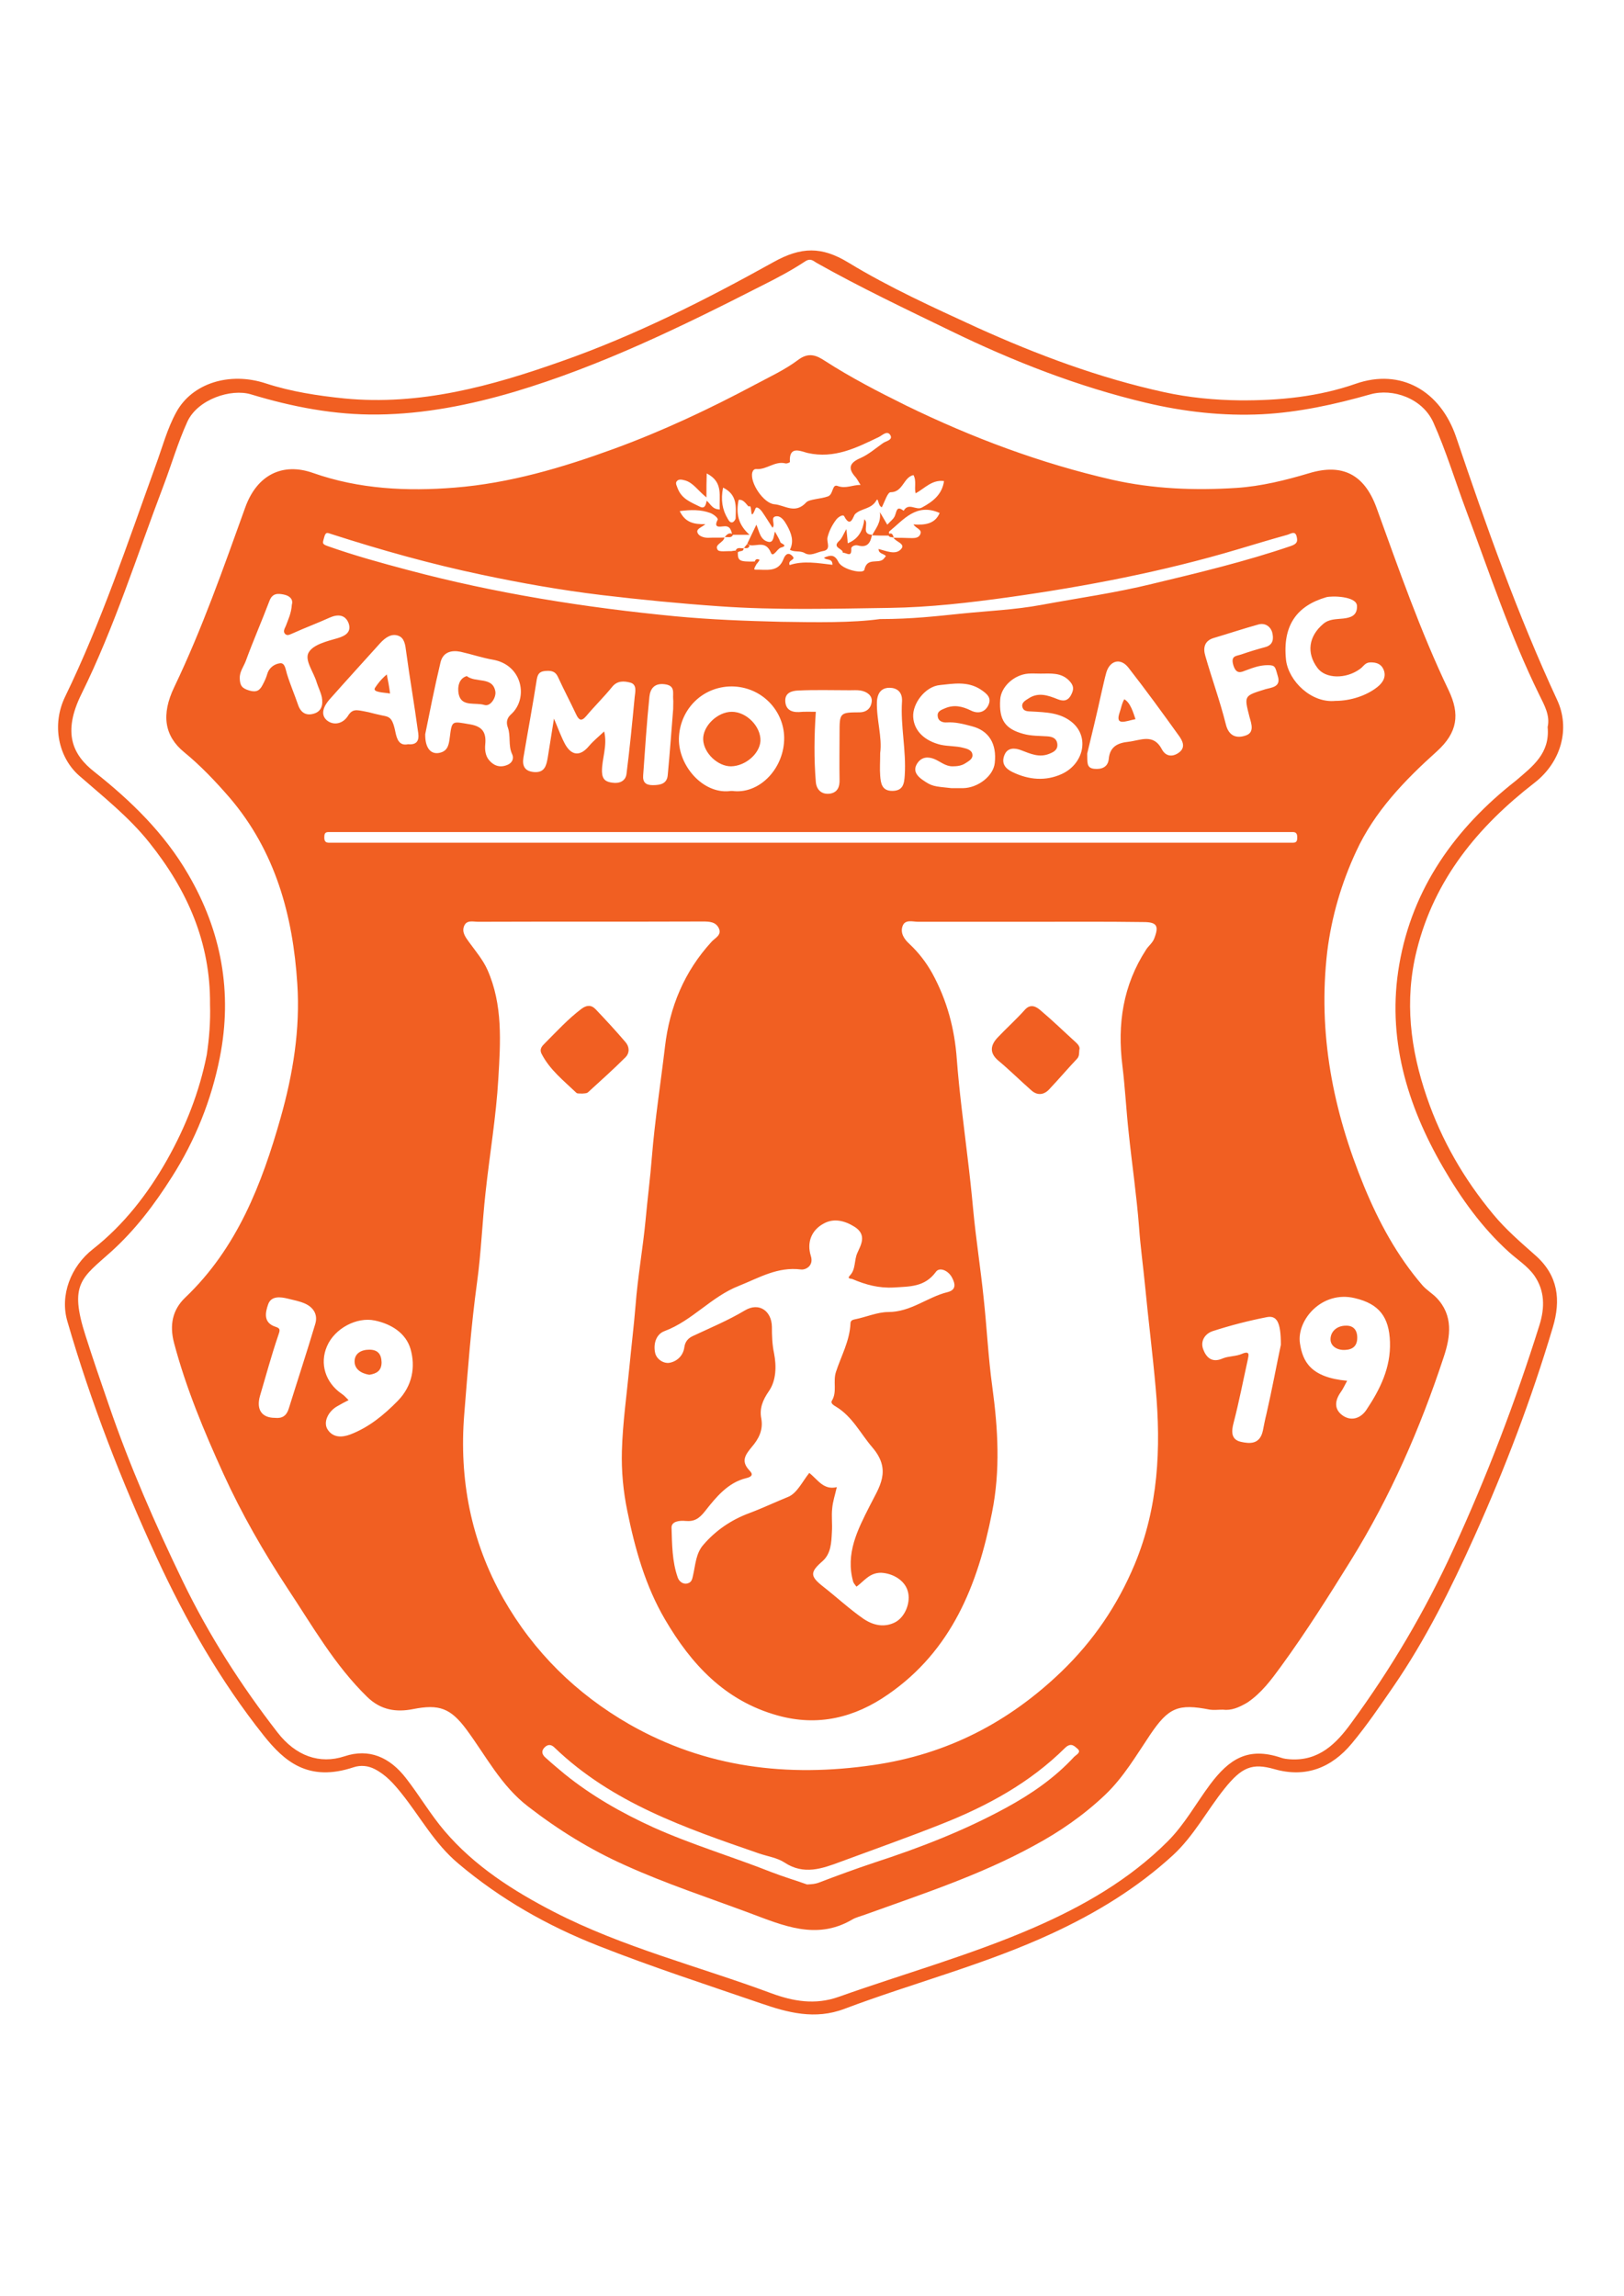 <?xml version="1.0" encoding="utf-8"?>
<!-- Generator: Adobe Illustrator 27.0.0, SVG Export Plug-In . SVG Version: 6.00 Build 0)  -->
<svg version="1.1" id="Layer_1" xmlns="http://www.w3.org/2000/svg" xmlns:xlink="http://www.w3.org/1999/xlink" x="0px" y="0px"
	 viewBox="0 0 595.4 841.9" style="enable-background:new 0 0 595.4 841.9;" xml:space="preserve">
<style type="text/css">
	.st0{fill:#F15F22;}
</style>
<g>
	<g>
		<path class="st0" d="M77,368.3c0.2-22.7-8.3-41.9-22.3-59.4c-7.5-9.4-16.8-16.7-25.7-24.5c-7.5-6.6-10.2-18.5-5.1-29
			c13.3-27.4,22.9-56.3,33.2-84.8c2.4-6.5,4.2-13.4,7.5-19.4c5.8-10.7,19.6-15,32.9-10.6c9.2,3,18.9,4.5,28.7,5.5
			c27.8,2.7,53.9-4.5,79.6-13.6c27.1-9.5,52.8-22.5,77.8-36.4c10.2-5.7,17.7-5.7,27.3,0.1c15.1,9.2,31.2,16.5,47.3,23.9
			c22.1,10,44.8,18.5,68.6,23.7c9.1,2,18.5,2.9,27.8,3c14.4,0.1,28.8-1.3,42.5-6.1c16.4-5.7,31,2.5,36.8,19.7
			c11,32.6,22.5,65,37,96.3c4.8,10.3,1.6,22.7-8.4,30.4c-20.5,15.9-36.6,35.2-43.1,61.4c-4.6,18.5-2.3,36.3,3.7,53.8
			c5.4,15.8,13.6,30,24.3,42.9c4.7,5.7,10.1,10.3,15.5,15.1c8.4,7.4,9.4,16.4,6.4,26.4c-7.8,26.2-17.5,51.7-28.7,76.6
			c-8.6,19.1-17.9,37.9-29.8,55.2c-4.9,7.1-9.7,14.2-15.2,20.8c-7.4,8.9-16.9,12.7-28.4,9.4c-8.1-2.3-11.9-0.8-18.3,7.2
			c-6.4,8-11.2,17.3-18.9,24.4c-13.2,12.1-28.2,21.2-44.4,28.7c-24.6,11.4-50.8,18.1-76,27.6c-10.8,4.1-20.8,1.4-30.9-2.1
			c-19.8-6.8-39.8-13.3-59.3-21c-18.6-7.3-35.9-17.1-51.4-30.2c-8.8-7.4-13.9-17.1-20.8-25.7c-2.8-3.5-5.7-6.8-9.8-8.9
			c-2.5-1.3-5.2-1.5-7.7-0.7c-16.7,5.6-25.5-2.2-33-11.6c-15.9-20-28.6-42.2-39.3-65.4c-12.9-28-24.1-56.8-32.7-86.5
			c-2.8-9.5,1.2-20.1,9.4-26.5c11.2-8.8,20.1-20.2,27.2-32.8c6.8-12.1,11.8-24.8,14.5-38.4C76.7,380.8,77.2,374.6,77,368.3z
			 M567.4,266.6c1-4.3-1.3-8.2-3.1-11.9c-10.7-21.8-18.3-44.9-26.8-67.6c-4-10.7-7.3-21.7-12-32.2c-4-8.9-14.9-12.6-23.1-10.3
			c-13,3.7-26.2,6.6-39.7,7.3c-14.3,0.7-28.6-0.9-42.5-4.2c-24.9-5.9-48.7-15.2-71.7-26.4c-16.5-8-33.1-15.9-49.1-24.9
			c-1.2-0.7-2.2-1.9-4.3-0.5c-5,3.3-10.3,6.1-15.7,8.8c-29.4,15-59.1,29.5-90.9,39c-16.3,4.8-32.9,8.1-49.9,8.3
			c-16,0.2-31.4-2.8-46.6-7.4c-7.3-2.2-19.5,1.8-23.3,10c-3.5,7.7-5.8,15.7-8.8,23.6c-9.7,25.5-17.9,51.7-30,76.2
			c-7.1,14.3-3.3,22.4,4.8,28.7c13.5,10.7,25.6,22.5,34.3,37.5c12.2,20.9,16.3,43.3,11.6,67.1c-3.1,15.7-9,30.4-17.6,43.9
			c-6.4,10.1-13.4,19.4-22.4,27.5c-10.6,9.5-15.4,11.6-9.2,30.8c2.7,8.5,5.6,16.9,8.5,25.3c7.6,22.2,17,43.7,27.2,64.8
			c9.5,19.6,21.2,37.9,34.6,55.2c6.7,8.7,15.5,11.8,24.6,8.8c9-3,16.6,0.3,22.6,8.1c4.9,6.3,8.9,13.2,14.1,19.3
			c11,12.9,25.1,21.9,40,29.6c25.4,13.1,53.2,20,79.8,29.9c7.9,2.9,16,4.4,24.7,1.3c23.9-8.5,48.4-15.3,71.6-25.4
			c17.9-7.8,34.9-17.5,49-31.6c6.2-6.2,10.3-13.8,15.5-20.8c7.1-9.5,14-13.9,26-9.9c1.1,0.4,2.2,0.5,3.4,0.6
			c10.5,0.7,16.9-5.7,22.4-13.3c14.6-19.9,27.1-41.1,37.4-63.6c12.3-26.8,22.8-54.2,31.6-82.3c2-6.4,2-12.6-1.9-18.2
			c-2.5-3.5-6.2-5.8-9.4-8.7c-9.8-8.9-17.4-19.5-24-30.9c-13.4-23.1-20.7-47.8-16.1-74.4c4.8-28,20.5-50,42.7-67.4
			C561.9,281,568.3,276.3,567.4,266.6z"/>
		<path class="st0" d="M448.3,626.9c-1.7,0-3.3,0.2-4.7,0c-11.7-2.3-15.2-0.8-22,9.3c-5.1,7.6-9.7,15.5-16.4,21.9
			c-7.9,7.5-16.7,13.6-26.2,18.7c-19.5,10.7-40.6,17.6-61.4,25.1c-1.8,0.7-3.8,1.1-5.4,2.1c-13,7.5-25.2,2-37.3-2.5
			c-15.3-5.7-30.8-10.8-45.6-17.5c-12.8-5.7-24.6-13-35.7-21.6c-9.9-7.6-15.4-18.5-22.5-28.1c-5.9-8-10.1-9.5-19.7-7.6
			c-6.1,1.2-11.8,0.4-16.8-4.5c-12-11.7-20.1-26.1-29.2-39.8c-8.8-13.4-16.8-27.3-23.5-42c-7.1-15.6-13.7-31.4-18.1-48
			c-1.7-6.5-0.6-12.1,4.1-16.6c19-18.1,28.1-41.6,35-66c4.5-15.9,7.2-32.4,6.1-49c-1.6-25.1-8-48.6-24.8-68.3
			c-5.2-6-10.6-11.7-16.7-16.7c-7.2-5.9-8.5-13.7-3.6-23.9c10.2-21.3,18-43.6,26-65.8c4.3-12,13.7-16.6,24.8-12.7
			c17,6,34.6,6.8,52,5.4c20.1-1.6,39.4-7.3,58.3-14.2c17.8-6.5,35-14.6,51.7-23.5c5.4-2.9,11.1-5.5,16-9.2c3.9-2.9,6.8-1.5,9.7,0.4
			c9.6,6.2,19.7,11.4,29.8,16.4c24.2,11.8,49.3,21.2,75.5,27.2c15,3.4,30.4,4,45.7,3c9-0.6,17.9-2.8,26.6-5.4
			c12.3-3.7,20.2,0.6,24.6,12.5c8.2,22.6,16.1,45.4,26.5,67.1c4.2,8.8,3.3,15.5-4.3,22.4c-11.8,10.6-22.9,22.1-29.6,36.7
			c-5.4,11.6-9,23.9-10.6,36.7c-3.5,30,2.1,58.4,13.5,86.1c5.4,13.1,12.1,25.5,21.4,36.3c1.5,1.7,3.5,2.9,5.1,4.5
			c6.3,6.5,5.2,14.3,2.7,21.8c-8.6,26.1-19.5,51.1-34,74.5c-8.2,13.2-16.5,26.4-25.7,39c-3.5,4.8-7.1,9.7-12.3,13.2
			C454.2,626.1,451.5,627.3,448.3,626.9z M269.7,201.9c0.3,0.2,0.5,0.5,0.8,0.7c0,3.1,0.6,3.4,6.2,3.3c0.3,0.2,0.5,0.5,0.8,0.7
			c-1.2,2.1-1.2,2.3-0.4,2.3c3.8-0.1,8.2,1.1,10.1-3.8c0.7-1.9,1.9-2.8,3.4-1.1c1.3,1.4-1.9,1.2-1.1,3.2c5.1-1.7,10.4-0.7,15.7-0.1
			c0-2.6-2.3-1.5-3.1-2.6c2.3-1,3.9-1.3,5.3,1.6c1.4,2.8,9.2,4.5,9.5,2.8c1-4.6,4.9-2.1,6.9-3.8c0.3-0.3,0.6-0.7,1-1.2
			c-0.9-1-2.7-0.8-2.7-2.6c2.8,0.7,6.2,2.3,8.2,0.1c1.9-2-1.9-2.7-2.7-4.2c2,0,4,0,5.9,0.1c1.5,0,3.2,0.2,3.9-1.4
			c0.8-1.8-1.6-2.1-2.5-3.6c4.3,0.3,7.9-0.2,9.6-4.2c-8.6-3.8-13.2,2.5-18.5,6.8c-0.3,0.2,0.4,1.2-0.4,1.5c-2,0-4,0-6-0.1l0.1,0.1
			c1.2-2.5,3.4-4.6,2.9-8.6c1.2,2,1.8,3.1,2.7,4.6c1.2-1.3,2.4-2.2,2.8-3.3c0.7-1.7,0.6-3.8,3.2-1.8c1.8-3.2,4.6,0,6.7-1.2
			c3.9-2.1,7.4-4.7,8.1-9.7c-4.4-0.6-7.1,2.7-10.4,4.5c-0.6-2.2,0.4-4.5-0.8-6.7c-3.7,0.8-3.8,6.3-8.4,6.3c-1.1,0-2.2,3.6-3.2,5.5
			c-1.5-0.5-1.2-3.8-2-2.5c-1.9,3.3-5.5,2.8-7.8,5c-0.7,0.7-1.6,5.4-4,0.8c-0.4-0.8-2.1,0.2-2.9,1.2c-1.5,2-2.6,4.1-3.2,6.5
			c-0.5,1.8,1.6,4.6-1.8,5.1c-2.2,0.4-4.4,2-6.6,0.7c-1.7-1-3.6-0.2-5.4-1.2c1.6-3.2,0.5-6.1-1.1-9c-0.9-1.6-2.1-3.4-3.8-3.3
			c-2.6,0.2-0.2,3.1-1.5,4.2c-1.3-2-2.5-4-3.9-6c-0.5-0.7-1.9-2-2.3-1.1c-2.3,5.8-1-1.8-2.4-0.7c-0.4,0.3-1.7-2.8-3.8-2.4
			c-1,4.8-0.3,9,4,12.8c-2.7,0-4.5,0-6.3,0c-0.5-1.6-0.7-3.4-3.2-3.1c-1.4,0.1-3.8,0.7-2.2-2.4c0.3-0.6-1.4-2-2.7-2.5
			c-3.6-1.3-7.1-1.2-11.2-0.7c2,4.2,5.2,4.9,9.4,4.8c-1.3,1.2-3.6,1.7-2.8,3.3c0.5,1.1,2.2,1.7,3.8,1.7c2-0.1,4,0,6-0.1
			c-0.3,1.9-3.8,2.5-2.5,4.5c0.5,0.9,3.3,0.4,5,0.5C268.7,202,269.2,201.9,269.7,201.9z M377.6,338c-13.7,0-27.3,0-41,0
			c-2,0-4.8-1-5.7,1.6c-0.9,2.5,0.6,4.8,2.5,6.5c3.4,3.2,6.1,6.7,8.4,10.8c5.4,9.9,8.2,20.3,9,31.6c0.9,11.9,2.5,23.7,3.9,35.6
			c0.8,6.5,1.5,13,2.1,19.5c1,10.7,2.7,21.4,3.8,32.1c1.2,10.9,1.7,21.9,3.2,32.8c2.1,15.4,3,30.7-0.1,46.1
			c-5.2,26.5-14.8,50.6-38.1,66.7c-12.2,8.5-25.7,11.9-40.6,7.7c-19.3-5.4-31.6-18.8-41.2-35.2c-7.2-12.3-11-25.9-13.8-39.7
			c-1.5-7.2-2.2-14.7-2-22c0.3-10.5,1.8-20.9,2.8-31.3c0.7-7.3,1.6-14.7,2.2-22c0.8-10.6,2.7-21,3.7-31.6c0.7-7.7,1.7-15.3,2.3-23
			c1.1-13.5,3.2-26.9,4.8-40.4c1.7-14.6,7.1-27.6,17.1-38.5c1.3-1.4,3.7-2.4,2.7-4.8c-1.1-2.5-3.5-2.6-5.9-2.6
			c-27.5,0.1-54.9,0-82.4,0.1c-1.9,0-4.3-0.8-5.2,1.7c-0.8,2.2,0.6,4,1.9,5.8c2.4,3.3,5.1,6.5,6.7,10.1c5.7,12.8,4.8,26.5,4,39.9
			c-0.8,14-3.2,27.9-4.7,41.9c-1.2,10.9-1.6,21.9-3.1,32.8c-2.2,16.1-3.4,32.3-4.7,48.4c-1.9,23.8,2.4,46.4,14.3,67.5
			c11.2,19.7,26.8,35,46.3,46.2c27.9,15.9,57.9,19.5,89.4,14.9c27-3.9,49.7-15.7,69-34.3c11.6-11.2,20.5-24.2,26.8-39.3
			c8.7-20.9,9.7-42.5,7.7-64.6c-1.1-12.5-2.7-25.1-3.9-37.6c-0.7-7.2-1.7-14.3-2.2-21.5c-0.9-11.6-2.6-23.1-3.8-34.6
			c-0.9-8.2-1.3-16.4-2.3-24.5c-1.9-15.3,0.2-29.5,8.7-42.6c0.9-1.4,2.2-2.3,2.9-3.9c1.9-4.8,1.1-6.2-3.9-6.2
			C405.2,337.9,391.4,338,377.6,338z M314,581.8c-0.5-0.7-1-1.2-1.2-1.8c-2.9-10.3,1.6-19,6-27.7c3.5-7,8.3-13.1,1-21.6
			c-4.3-5-7.3-11.3-13.3-14.9c-0.8-0.5-2.1-1.2-1.5-2.2c2-3.3,0.3-7,1.5-10.6c1.9-5.8,5-11.3,5.3-17.6c0-1,0.5-1.4,1.5-1.6
			c4.1-0.8,8.4-2.7,12.3-2.7c8.4,0,14.4-5.5,21.8-7.3c3.2-0.8,2.9-3,1.6-5.4c-1.4-2.6-4.6-3.9-5.9-2c-4.1,5.6-9.6,5.3-15.4,5.7
			c-5.5,0.3-10.3-1-15.2-3.1c-0.5-0.2-2.1,0-0.9-1.3c2.2-2.3,1.5-5.5,2.7-8.2c1.2-2.8,3.7-6.6-0.9-9.6c-3.8-2.4-7.8-3.3-11.5-1.2
			c-4.4,2.4-6.2,6.9-4.6,11.9c1.1,3.6-2,5.1-3.6,4.9c-8.6-1.1-15.3,3-22.8,6c-10.2,4-17.1,12.8-27.3,16.6c-3.2,1.2-4.1,4.9-3.4,8
			c0.5,2.3,3.1,4,5.3,3.6c2.7-0.5,5-2.6,5.4-5.7c0.3-2.1,1.4-3.3,3.1-4.1c6.4-3,12.9-5.7,19.1-9.4c5.2-3.1,9.8,0.2,9.9,6
			c0,3.3,0.1,6.5,0.8,9.8c0.9,4.6,0.8,9.9-1.9,13.8c-2.3,3.3-3.5,6.4-2.8,10c0.8,4.3-1,7.6-3.5,10.5c-2.3,2.8-4,5.1-1,8.4
			c0.7,0.8,2.3,2.2-1,3c-6.7,1.6-11.1,7-15.1,12.1c-2.2,2.8-4,3.9-7.2,3.6c-2.1-0.2-5.1,0.1-5.1,2.4c0.2,6.2,0.2,12.5,2.3,18.4
			c0.4,1.2,1.8,2.6,3.6,2.1c1.5-0.4,1.7-1.6,2-3c0.9-3.9,1-8.1,3.9-11.3c4.6-5.3,10.3-9.1,16.8-11.5c4.8-1.8,9.4-4,14.1-5.9
			c3.3-1.3,5.3-5.7,7.8-8.8c3.1,2.4,5.2,6.4,10.1,5.2c-0.6,2.7-1.5,5.3-1.7,7.9c-0.3,2.8,0.1,5.7-0.1,8.5c-0.2,3.9-0.3,8-3.5,10.8
			c-4.6,4-4.5,5.5,0.2,9.2c5,3.9,9.7,8.3,14.9,11.9c3.7,2.5,7.7,3.2,11.5,1.3c3.9-2,5.9-7.6,4.7-11.5c-1.1-3.9-5.4-6.5-9.8-6.7
			C318.7,576.7,316.8,579.8,314,581.8z M322.6,227c12,0,20.9-1.1,29.9-2c9.8-1,19.6-1.4,29.3-3.2c13.5-2.5,27.2-4.4,40.6-7.7
			c17.1-4.1,34.2-8.2,50.9-13.9c2.3-0.8,2.5-1.7,2.1-3.4c-0.5-2.4-2.3-1-3.4-0.7c-6.1,1.7-12.1,3.5-18.1,5.3
			c-27.5,8.2-55.7,13.6-84.1,17.6c-14.4,2-29,3.7-43.5,3.9c-20.9,0.3-41.8,0.9-62.7-0.6c-14.4-1-28.7-2.4-43-4.1
			c-14.9-1.8-29.6-4.4-44.2-7.5c-18.5-3.9-36.7-9-54.7-14.8c-1.8-0.6-2.3-1-2.9,1.3c-0.5,1.9-0.9,2.3,1.5,3.1
			c9.6,3.4,19.4,6.1,29.2,8.7c32.2,8.6,65.1,13.8,98.3,17c12.8,1.2,25.7,1.7,38.5,2C299.4,228.2,312.5,228.4,322.6,227z M297.3,309
			c57.6,0,115.2,0,172.8,0c1.3,0,2.7,0,4,0c1.4,0,1.5-0.9,1.5-2c0-1.1-0.3-1.9-1.6-1.9c-1.2,0-2.3,0-3.5,0c-115.5,0-231,0-346.6,0
			c-1.2,0-2.3,0-3.5,0c-1.4,0-1.5,0.9-1.5,2c0,1.1,0.3,1.9,1.6,1.9c1.3,0,2.7,0,4,0C182.1,309,239.7,309,297.3,309z M295.9,691
			c1.9-0.1,2.9-0.2,4.1-0.6c6.8-2.6,13.6-5.1,20.5-7.4c16.6-5.4,32.9-11.7,48.3-20.1c9.2-5,17.8-10.9,25-18.7c0.8-0.8,2.8-1.7,1.2-3
			c-0.9-0.7-2.2-2.5-4.5-0.3c-12.9,12.8-28.5,21.3-45.2,27.9c-12.3,4.9-24.8,9.3-37.2,13.9c-6.7,2.5-13.4,4.9-20.4,0.3
			c-2.7-1.8-6.3-2.3-9.5-3.4c-26.9-9.3-53.8-18.5-74.9-38.8c-1.1-1.1-2.3-1.3-3.5-0.2c-1.4,1.3-1.2,2.6,0.1,3.8
			c2.3,2.1,4.7,4.1,7.1,6.1c9.9,8,20.8,14.2,32.4,19.5c14.2,6.4,29.1,10.8,43.5,16.5C287.3,688.2,292,689.6,295.9,691z M493.9,506.3
			c-0.9,1.6-1.5,3-2.3,4.1c-2.3,3.2-2.6,6.5,0.9,8.8c3.3,2.1,6.6,0.6,8.5-2.3c5-7.5,8.9-15.4,8.6-24.8c-0.3-9.1-3.9-14-12.9-16.1
			c-12-2.9-21.4,8-20.1,16.6C477.6,499.2,480.5,505.1,493.9,506.3z M127.8,513.4c-1.4,0.7-2.7,1.4-3.9,2.1c-3.6,1.9-5.6,6.1-3.7,8.8
			c1.9,2.8,5,2.9,8.2,1.7c6.8-2.6,12.3-7.1,17.4-12.3c5.4-5.5,6.6-12.5,4.7-19.1c-1.7-5.7-6.9-9.1-13.1-10.4
			c-6.6-1.4-14.7,2.9-17.5,9.4c-2.8,6.4-0.6,13.4,5.4,17.5C126.1,511.6,126.9,512.5,127.8,513.4z M221.5,268.2
			c1.3,5.4-0.9,10-0.8,14.8c0.1,2.9,1.5,3.7,3.8,4c2.6,0.4,4.9-0.6,5.2-3.3c1.2-9.4,2.1-18.8,3-28.2c0.2-1.8,0.9-4.5-1.6-5.2
			c-2.3-0.6-4.8-0.8-6.7,1.6c-3,3.7-6.4,7-9.5,10.7c-1.8,2.1-2.7,1.4-3.7-0.7c-2.1-4.5-4.5-9-6.6-13.6c-0.9-2-2.2-2.4-4.2-2.3
			c-2.2,0.1-3.2,0.7-3.6,3.1c-1.5,9.6-3.3,19.2-4.9,28.7c-0.5,3.1,0.5,5,3.9,5.3c3.9,0.3,4.5-2.4,5-5.2c0.7-4.4,1.4-8.8,2.3-14.4
			c1.7,4,2.7,6.9,4.2,9.6c2.4,4.1,5.5,4.2,8.6,0.5C217.6,271.6,219.5,270.1,221.5,268.2z M155.9,269.2c-0.1,5.5,2.4,7.8,5.8,6.7
			c2.6-0.8,2.9-3.2,3.2-5.5c0.8-6.4,0.8-5.9,7.4-4.8c4.8,0.8,6,3.2,5.6,7.4c-0.2,2,0.1,4.1,1.3,5.6c1.6,2,3.8,3,6.5,2
			c2.3-0.8,2.8-2.7,2-4.2c-1.4-3.1-0.4-6.5-1.5-9.6c-0.7-1.9-0.4-3.5,1.2-4.9c6.4-5.8,4.2-18.1-6.7-20c-4-0.7-7.8-2-11.8-2.9
			c-3.4-0.7-6.5,0.1-7.4,3.9C159.3,252.1,157.5,261.3,155.9,269.2z M267.3,290.1c0.6-0.1,1.3-0.1,1.9,0c9.7,0.8,18.4-8.7,18.3-19.6
			c-0.1-10-8.3-18.7-19.2-18.8c-11,0-19.2,8.7-19.4,19.2C248.8,280.9,257.7,291,267.3,290.1z M107,221.7c0.6-2-0.9-3.3-3-3.7
			c-2-0.4-4.1-0.6-5.2,2.3c-2.8,7.4-6,14.7-8.7,22.1c-0.8,2.1-2.3,3.9-2.2,6.4c0.1,2.6,0.8,3.6,3.5,4.4c2.7,0.8,3.9-0.1,4.9-2.1
			c0.7-1.3,1.3-2.6,1.7-4c0.7-2.4,2.8-3.7,4.7-3.9c1.8-0.2,2,2.3,2.5,3.9c1.2,3.9,2.8,7.6,4.1,11.4c1,2.9,3,4,5.7,3.2
			c2.9-0.8,3.5-3.3,3-6c-0.4-1.9-1.3-3.6-1.9-5.5c-1.1-3.8-4.6-8.2-2.9-11c1.7-2.9,6.8-4.1,10.6-5.2c3.1-0.9,5.1-2.4,4-5.5
			c-1.2-3.1-3.9-3.4-7-2c-4.4,2-9,3.7-13.4,5.7c-1,0.4-1.9,1-2.7,0.4c-1.1-0.9-0.4-2,0.1-3.1C105.6,227.3,106.8,224.9,107,221.7z
			 M348.8,289c1.9,0,3.1,0,4.3,0c5.5-0.1,11.1-4.5,11.6-9.2c0.8-7-2.1-11.9-8.4-13.5c-3-0.8-6-1.6-9.2-1.4c-1.2,0.1-3.1-0.3-3.3-2.2
			c-0.3-1.9,1.3-2.4,2.7-3c3.3-1.4,6.3-0.7,9.4,0.8c2.5,1.3,5.1,0.8,6.4-1.8c1.4-2.8-0.4-4.3-2.8-5.9c-4.8-3.1-10-2.1-14.9-1.6
			c-5.4,0.5-10.1,6.8-9.8,11.7c0.3,5.2,4.3,8.8,10.1,10.2c2.8,0.6,5.6,0.4,8.2,1.1c1.3,0.3,3.2,0.8,3.4,2.4c0.3,1.7-1.4,2.5-2.6,3.3
			c-1.4,0.9-3,1.1-4.7,1.1c-2.6,0-4.5-1.8-6.7-2.7c-2.3-0.9-4.6-0.8-6.2,1.6c-1.7,2.6-0.2,4.5,1.7,5.9
			C341.7,288.4,342.2,288.3,348.8,289z M381.5,247c-1.5,0-3-0.1-4.5,0c-5.2,0.4-10,4.8-10.3,9.5c-0.5,7.6,1.9,10.8,8.5,12.6
			c2.9,0.8,5.8,0.7,8.7,0.9c1.6,0.1,3.3,0.5,3.7,2.5c0.4,2.3-1.1,3.2-2.9,3.9c-3.7,1.5-6.9,0-10.3-1.3c-2.3-0.9-5.1-1.1-6.2,1.9
			c-1.1,2.9,0.3,4.8,3,6.1c6,2.9,12.2,3.4,18.1,0.7c8-3.7,10.2-13.5,3.8-18.9c-4.3-3.6-9.5-3.7-14.7-4c-1.5-0.1-3.2,0.1-3.6-1.8
			c-0.3-1.5,1.2-2.3,2.3-3c3.6-2.4,7.2-1.1,10.7,0.3c2,0.8,3.7,0.7,4.9-1.6c1.1-2.1,1-3.4-0.7-5.2C389,246.5,385.2,247,381.5,247z
			 M469.6,493.1c0-8.4-1.5-10.9-5.3-10.1c-6.6,1.3-13.2,3-19.7,5.1c-2.7,0.9-4.6,3.5-3.5,6.6c1.1,3,3.2,5.2,7.2,3.4
			c2.2-0.9,4.9-0.7,7.1-1.7c2.9-1.2,2.4,0.5,2.1,2c-1.7,7.7-3.2,15.5-5.2,23.2c-0.9,3.3-1,6.3,2.7,7.1c3.2,0.7,6.9,1,8-4.1
			c0.4-2,0.8-4.1,1.3-6.1C466.4,509.4,468.1,500.1,469.6,493.1z M149.6,272.9c4.3,0.4,4-2.7,3.6-5c-1.3-9.7-3-19.3-4.3-29
			c-0.3-2.4-0.6-5-2.9-5.8c-2.5-0.9-4.7,0.7-6.5,2.6c-6.3,7-12.6,13.9-18.8,20.9c-1.9,2.2-3.4,5.3-0.9,7.5c2.4,2,5.8,1.4,7.7-1.5
			c1.7-2.8,3.2-2.3,6.4-1.7c1.7,0.3,3.2,0.8,4.7,1.1c3.8,1,5.1,0,6.4,6.6C145.5,270.9,146.3,273.6,149.6,272.9z M398.6,276.3
			c0.1,3-0.4,5.3,2.5,5.6c2.8,0.3,5.1-0.6,5.4-3.6c0.4-4.6,3.4-5.9,7.2-6.3c4.4-0.5,9.2-3.2,12.3,2.8c1.4,2.6,3.9,2.9,6.3,1.1
			c2.5-1.9,1.2-4.3,0-6c-6.1-8.5-12.2-16.9-18.6-25.1c-2.9-3.7-6.8-2.6-8.1,1.8c-0.7,2.5-1.2,5-1.8,7.5
			C402.1,261.9,400.2,269.7,398.6,276.3z M489.6,257c5.5,0,11.4-1.9,15.4-5.1c2-1.6,3.4-3.8,2.2-6.5c-0.9-2-2.7-2.6-5-2.5
			c-1.8,0.1-2.4,1.6-3.6,2.4c-5.2,3.8-12.7,3.6-15.6-0.4c-4.1-5.5-3.2-11.6,2.1-16.1c2.2-1.9,4.8-1.7,7.4-2c2.6-0.3,5.2-1,5-4.7
			c-0.2-3.5-9.2-3.7-11.3-3.1c-10.6,3.1-16.1,10.2-14.7,23.1C472.5,249.8,480.8,257.9,489.6,257z M315.5,177.8
			c-0.8-1.2-1.2-2.1-1.8-2.8c-3.1-3.4-2.1-5.4,1.9-7.1c2.9-1.3,5.4-3.5,8.1-5.4c1.1-0.8,3.6-1.1,2.8-2.8c-1.1-2.1-3-0.1-4.2,0.5
			c-8.3,4-16.4,8.1-26.2,5.9c-2.5-0.6-6.9-2.9-6.5,3.3c0,0.2-1.2,0.7-1.7,0.5c-3.8-0.9-6.8,2.3-10.4,2.1c-0.9-0.1-1.4,0.3-1.7,1.3
			c-0.9,3.8,4.2,11.3,8.1,11.6c3.8,0.3,7.6,3.8,11.7-0.7c1.2-1.2,5.3-1.2,8-2.2c2-0.8,1.4-4.6,3.5-3.8
			C310.1,179.3,312.5,177.8,315.5,177.8z M468.5,248c-1-3.5-0.9-4.1-3.7-4.1c-2.9,0-5.3,0.9-8,1.9c-1.6,0.6-3.5,1.7-4.6-1.8
			c-1.1-3.6,1-3.4,2.8-4c2.9-1,5.8-1.9,8.8-2.7c3.1-0.8,3.2-3.2,2.6-5.5c-0.7-2.2-2.7-3.5-5.1-2.8c-5.4,1.5-10.8,3.3-16.2,4.9
			c-3.5,1-4.1,3.6-3.2,6.6c2.4,8.4,5.4,16.6,7.5,25c1.1,4.6,4.1,5.3,7.3,4.2c3.3-1.1,2.1-4.3,1.4-6.8c-2-7.9-2.1-7.7,5.9-10.2
			C466.2,252.1,469.7,251.9,468.5,248z M100.8,519.9c2.7,0.3,4.3-0.8,5.1-3.5c3.2-10.3,6.6-20.6,9.7-31c1-3.4-0.7-6.1-4-7.5
			c-1.9-0.8-4-1.2-6-1.7c-2.8-0.7-6.2-1.1-7.3,2.1c-1,2.9-1.9,6.7,2.7,8.2c2,0.6,1.6,1.4,1,3.2c-2.5,7.3-4.5,14.8-6.7,22.2
			C93.9,516.9,96,519.9,100.8,519.9z M299.1,261c-0.6,8.9-0.7,17.3,0,25.7c0.2,2.7,2,4.8,5.3,4.3c2.7-0.5,3.5-2.5,3.4-5.2
			c-0.1-5.6,0-11.3,0-16.9c0-7.4,0-7.7,7.2-7.7c3.1,0,4.4-1.9,4.6-4c0.2-2.2-1.8-3.6-4.1-4c-1.3-0.2-2.6-0.1-4-0.1
			c-6.3,0-12.6-0.2-18.9,0.1c-2.1,0.1-4.8,0.7-4.7,3.8c0.1,3.1,2.1,4.2,5,4.1C294.9,260.9,297.1,261,299.1,261z M322.7,276.1
			c0,3.3-0.2,5.8,0,8.3c0.2,2.8,0.6,5.7,4.6,5.6c3.8-0.1,4.2-2.6,4.4-5.7c0.6-9.1-1.6-18.1-1-27.1c0.2-3.6-2-5-4.6-5
			c-2.7,0-4.4,1.6-4.6,5.1C321.3,263.9,323.5,270.3,322.7,276.1z M246.8,260c0-2,0.1-2.8,0-3.6c-0.2-2.3,0.9-5-3.1-5.5
			c-3.8-0.5-5.3,1.7-5.6,4.5c-1,9.6-1.6,19.3-2.3,28.9c-0.2,2.5,0.9,3.6,3.5,3.6c2.8,0,5.2-0.5,5.5-3.6
			C245.6,275.9,246.2,267.4,246.8,260z M259,182.4c-3.2-2.6-4.8-5.3-7.7-6.2c-1.1-0.3-2.5-0.7-3.2,0.3c-0.6,0.7,0.1,1.8,0.4,2.7
			c1.5,3.8,4.9,5,8.1,6.6c2,1,2.2-1.1,2.5-2.2c1.5,1.3,2.1,3.2,4.8,3.2c-0.4-4.8,1.5-10-4.8-13.2C259,176.6,259,179,259,182.4z
			 M265.1,178.8c-0.9,4.4-0.3,8.1,1.7,11.4c0.4,0.7,0.9,1.6,1.8,1.3c0.5-0.2,1.1-1,1.1-1.5C269.8,185.8,270.4,181.4,265.1,178.8z"/>
		<path class="st0" d="M395.7,385c-0.1,1.4,0,2.3-0.8,3.2c-3.5,3.7-6.8,7.6-10.3,11.3c-2,2.1-4.4,2.2-6.5,0.3
			c-4.1-3.6-7.9-7.4-12.1-10.9c-3.3-2.8-2.9-5.6-0.3-8.4c3.3-3.5,6.9-6.7,10.1-10.3c2.1-2.3,4.2-1,5.6,0.2
			c4.4,3.7,8.5,7.7,12.8,11.6C395.2,382.9,396.1,383.9,395.7,385z"/>
		<path class="st0" d="M213.4,401c-0.8-0.1-1.7,0.1-2.1-0.3c-4.6-4.4-9.7-8.4-12.7-14.2c-1-1.9,0.2-3,1.3-4.1
			c4.3-4.3,8.4-8.8,13.3-12.5c1.9-1.4,3.6-1.5,5.2,0.2c3.7,3.9,7.4,7.9,10.9,12c1.5,1.7,1.6,4,0,5.6c-4.4,4.4-9.1,8.6-13.7,12.8
			C215.1,401,214.1,400.9,213.4,401z"/>
		<path class="st0" d="M493,495c-2.8,0.1-5.2-1.4-5.2-3.9c0-2.9,2.4-5,5.6-5c2.7-0.1,4.2,1.5,4.2,4.4C497.6,493.5,496,494.9,493,495
			z"/>
		<path class="st0" d="M135.4,504.1c-3.1-0.5-5.4-2.1-5.4-4.9c0-2.9,2.4-4.3,5.4-4.3c3.1,0,4.4,1.6,4.5,4.6
			C139.9,502.7,138,503.7,135.4,504.1z"/>
		<path class="st0" d="M319.7,196c-0.5,2.9-1.6,5-5.2,4c-1.1-0.3-2.5,0.4-2.4,1.2c0.2,3.5-1.9,1.3-3.1,1.5c0.2-1.6-4.2-1.8-1.3-4.4
			c1-0.9,1.5-2.4,2.6-4.3c0.2,2,0.4,3.4,0.5,5.2c4.1-1.6,5.6-4.9,6.1-8.8c1.9,1.6-1.4,5.4,2.8,5.7C319.8,196.1,319.7,196,319.7,196z
			"/>
		<path class="st0" d="M274,199.3c1.1-2.3,2.2-4.6,3.3-6.9c1.1,2.5,1.4,5.7,4.5,6.3c1.8,0.3,1.8-1.9,2.3-3.8c0.8,1.5,1.6,2.7,2,3.9
			c0.2,0.6,3.1,1.2,0.2,2c-1.4,0.4-2.9,3.9-3.7,1.8c-1.9-4.5-5.1-2.2-7.7-2.7C274.5,199.8,274.3,199.6,274,199.3z"/>
		<path class="st0" d="M269.7,201.9c0.6-1.5,2-0.7,3-0.9c0,0-0.1-0.1-0.1-0.1c0.2,1.7-1.7,0.8-2.2,1.8
			C270.2,202.4,269.9,202.1,269.7,201.9z"/>
		<path class="st0" d="M265.7,197c0.8-1.1,1.7-1.9,3.1-1.1C268.2,197.6,266.7,196.7,265.7,197z"/>
		<path class="st0" d="M276.7,205.9c0.3-0.9,0.9-1.1,1.8-0.6c-0.3,0.5-0.6,0.9-1,1.4C277.2,206.4,276.9,206.1,276.7,205.9z"/>
		<path class="st0" d="M274.8,200.1c-0.4,1.2-1.3,0.9-2.2,0.8c0,0,0.1,0.1,0.1,0.1c0.4-0.5,0.9-1.1,1.3-1.6
			C274.3,199.6,274.5,199.8,274.8,200.1z"/>
		<path class="st0" d="M325.6,196c1.4-1,1.7,0.1,2.1,1.1C326.9,196.9,325.9,197.2,325.6,196z"/>
		<path class="st0" d="M171.1,247.9c3.4,2.6,9.5,0.1,10.5,5.6c0.4,2.1-1.7,5.7-4,5c-3.2-1-8.1,0.7-9.3-3.5
			C167.9,253.8,167.3,249.1,171.1,247.9z"/>
		<path class="st0" d="M268,281c-4.9,0-10-4.9-10.2-9.8c-0.2-4.9,5.2-10.2,10.5-10.2c5.4,0,10.7,5.4,10.5,10.7
			C278.5,276.4,273.3,280.9,268,281z"/>
		<path class="st0" d="M141.8,247.3c0.5,2.4,0.9,4.6,1.2,7c-2.2-0.4-6.6-0.4-5.5-2.1C138.5,250.7,139.6,249.2,141.8,247.3z"/>
		<path class="st0" d="M412.2,256.4c2.3,1.3,3.3,5,4.1,7.3c-3.6,0.7-7.6,2.7-5.8-2.5C410.9,260.2,411.3,257.8,412.2,256.4z"/>
	</g>
</g>
</svg>
